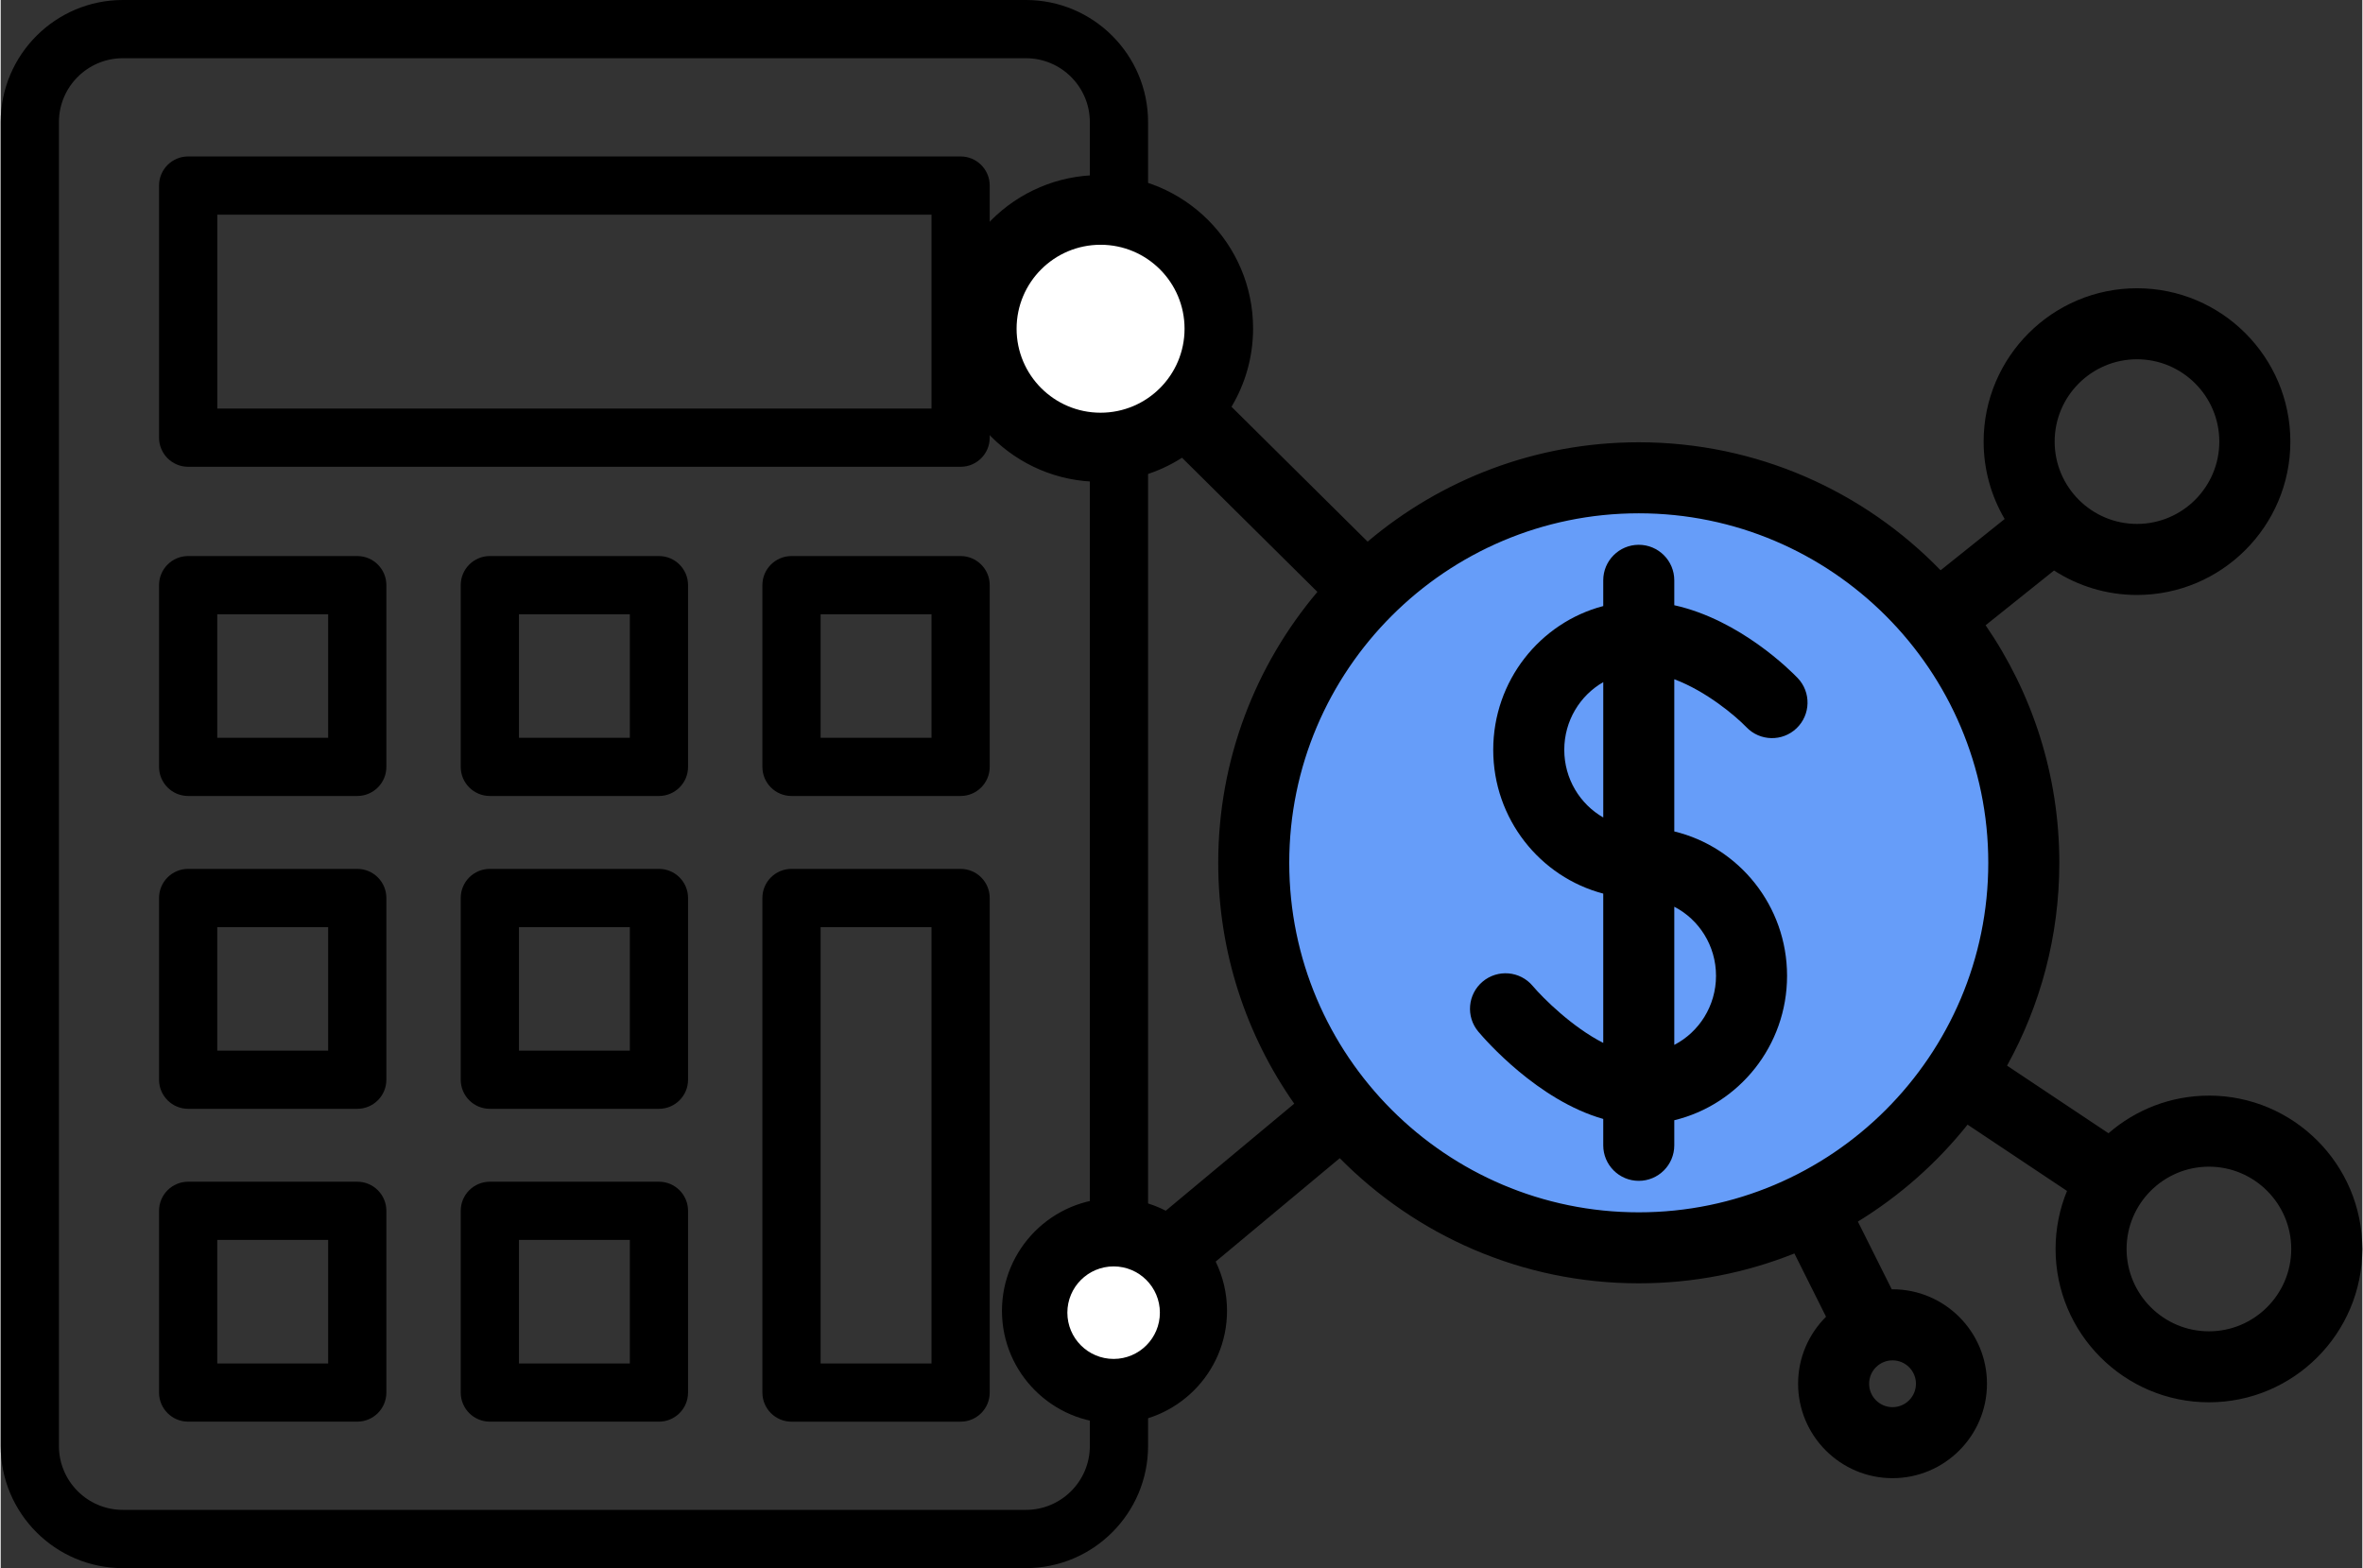 <?xml version="1.0" encoding="UTF-8"?>
<!DOCTYPE svg PUBLIC "-//W3C//DTD SVG 1.1//EN" "http://www.w3.org/Graphics/SVG/1.1/DTD/svg11.dtd">
<!-- Creator: CorelDRAW 2020 (64-Bit) -->
<svg xmlns="http://www.w3.org/2000/svg" xml:space="preserve" width="1.436in" height="0.953in" version="1.1" style="shape-rendering:geometricPrecision; text-rendering:geometricPrecision; image-rendering:optimizeQuality; fill-rule:evenodd; clip-rule:evenodd"
viewBox="0 0 1431.38 950.49"
 xmlns:xlink="http://www.w3.org/1999/xlink"
 xmlns:xodm="http://www.corel.com/coreldraw/odm/2003">
 <rect x="0" y="0" width="1431.38" height="950.49" fill="#333333" stroke="none"/>
 <defs>
  <style type="text/css">
   <![CDATA[
    .fil0 {fill:#669DF9}
    .fil2 {fill:white}
    .fil1 {fill:black;fill-rule:nonzero}
   ]]>
  </style>
 </defs>
 <g id="Layer_x0020_1">
  <g id="_1898059179088">
   <circle class="fil0" cx="992.84" cy="522.98" r="212.73"/>
   <g>
    <g>
     <path class="fil1" d="M1014.37 366.83l0 -15.08c0,-11.89 -9.64,-21.53 -21.53,-21.53 -11.89,0 -21.53,9.64 -21.53,21.53l0 15.6c-38.31,10.05 -66.68,45.32 -66.68,87.16 0,41.83 28.37,77.09 66.68,87.14l0 90.49c-18.67,-9.46 -36.37,-26.99 -42.76,-34.53 -7.65,-9.1 -21.23,-10.27 -30.33,-2.62 -9.1,7.65 -10.27,21.23 -2.62,30.33 4.09,4.86 36.07,41.68 75.71,52.92l0 15.98c0,11.89 9.64,21.53 21.53,21.53 11.89,0 21.53,-9.64 21.53,-21.53l0 -15.2c39.15,-9.47 68.35,-45.11 68.35,-87.54 0,-42.42 -29.2,-78.06 -68.35,-87.52l0 -92.24c19.45,7.28 37.07,22.19 43.7,29.05 8.22,8.58 21.83,8.87 30.41,0.66 8.59,-8.22 8.9,-21.84 0.68,-30.44 -3.9,-4.08 -34.82,-35.28 -74.79,-44.14zm-66.68 87.67c0,-17.62 9.55,-32.98 23.63,-41.03l0 82.03c-14.08,-8.04 -23.63,-23.4 -23.63,-41zm91.97 136.97c0,18.29 -10.31,34.13 -25.29,41.88l0 -83.75c14.98,7.75 25.29,23.58 25.29,41.87z"/>
     <path class="fil1" d="M1338.42 664.1c-23.27,0 -44.55,8.62 -60.88,22.81l-61.48 -40.98c20.17,-36.48 31.68,-78.39 31.68,-122.95 0,-53.4 -16.51,-103 -44.68,-144l41.47 -33.19c14.51,9.37 31.76,14.84 50.29,14.84 51.25,0 92.95,-41.7 92.95,-92.95 0,-51.26 -41.69,-92.96 -92.95,-92.96 -51.26,0 -92.96,41.7 -92.96,92.96 0,17.1 4.66,33.13 12.75,46.91l-38.83 31.08c-46.36,-47.82 -111.23,-77.59 -182.93,-77.59 -62.58,0 -119.94,22.68 -164.35,60.23l-82.5 -81.75c8.3,-13.9 13.08,-30.14 13.08,-47.48 0,-51.26 -41.7,-92.95 -92.95,-92.95 -51.26,0 -92.96,41.7 -92.96,92.95 0,51.26 41.7,92.96 92.96,92.96 18.35,0 35.46,-5.37 49.88,-14.58l82.05 81.31c-37.49,44.39 -60.11,101.71 -60.11,164.22 0,54.27 17.05,104.61 46.07,145.99l-77.86 64.88c-9.33,-4.79 -19.89,-7.52 -31.08,-7.52 -37.61,0 -68.21,30.6 -68.21,68.2 0,37.61 30.6,68.2 68.21,68.2 37.6,0 68.2,-30.6 68.2,-68.2 0,-10.7 -2.48,-20.82 -6.88,-29.84l75.21 -62.68c46.24,46.8 110.41,75.85 181.23,75.85 33.31,0 65.13,-6.43 94.33,-18.1l19.18 38.36c-10.45,10.37 -16.94,24.74 -16.94,40.59 0,31.56 25.68,57.25 57.24,57.25 31.57,0 57.24,-25.68 57.24,-57.25 0,-31.56 -25.67,-57.24 -57.24,-57.24 -0.16,0 -0.31,0.02 -0.47,0.02l-20.53 -41.06c25.44,-15.59 47.94,-35.52 66.48,-58.76l60.27 40.18c-4.46,10.86 -6.93,22.73 -6.93,35.17 0,51.26 41.69,92.95 92.95,92.95 51.26,0 92.95,-41.7 92.95,-92.95 -0,-51.26 -41.7,-92.95 -92.96,-92.95zm-43.61 -446.33c27.51,0 49.9,22.39 49.9,49.9 0,27.52 -22.39,49.9 -49.9,49.9 -27.52,0 -49.9,-22.39 -49.9,-49.9 0,-27.52 22.39,-49.9 49.9,-49.9zm-619.73 601.92c-13.87,0 -25.15,-11.28 -25.15,-25.15 0,-13.87 11.28,-25.15 25.15,-25.15 13.87,0 25.14,11.28 25.14,25.15 0,13.87 -11.28,25.15 -25.14,25.15zm485.76 19.05c0,7.83 -6.36,14.19 -14.19,14.19 -7.82,0 -14.19,-6.37 -14.19,-14.19 0,-7.82 6.36,-14.19 14.19,-14.19 7.82,0 14.19,6.36 14.19,14.19zm-494.71 -589.76c-27.52,0 -49.9,-22.39 -49.9,-49.9 0,-27.52 22.39,-49.9 49.9,-49.9 27.51,0 49.89,22.39 49.89,49.9 0,27.52 -22.38,49.9 -49.89,49.9zm326.71 485.85c-116.81,0 -211.84,-95.03 -211.84,-211.85 0,-116.82 95.03,-211.85 211.84,-211.85 116.81,0 211.84,95.04 211.84,211.85 0,116.81 -95.03,211.85 -211.84,211.85zm345.57 72.13c-27.51,0 -49.9,-22.39 -49.9,-49.9 0,-27.52 22.39,-49.9 49.9,-49.9 27.52,0 49.9,22.39 49.9,49.9 0,27.51 -22.38,49.9 -49.9,49.9z"/>
    </g>
   </g>
   <g>
    <g>
     <g>
      <path class="fil1" d="M621.41 0l-547.38 0c-40.82,0 -74.03,33.21 -74.03,74.02l0 802.44c0,40.82 33.21,74.03 74.02,74.03l547.38 0c40.82,0 74.03,-33.21 74.03,-74.03l0 -802.44c0,-40.81 -33.21,-74.02 -74.02,-74.02zm38.73 876.46l0 0c0,21.36 -17.38,38.73 -38.73,38.73l-547.38 0c-21.36,0 -38.73,-17.37 -38.73,-38.73l0 -802.44c0,-21.36 17.37,-38.73 38.73,-38.73l547.38 0c21.36,0 38.73,17.38 38.73,38.73l0 802.44z"/>
     </g>
    </g>
    <g>
     <g>
      <path class="fil1" d="M581.81 94.83l-468.19 0c-9.75,0 -17.64,7.9 -17.64,17.64l0 152.82c0,9.74 7.9,17.64 17.64,17.64l468.19 -0c9.75,0 17.64,-7.9 17.64,-17.64l0 -152.82c0,-9.75 -7.9,-17.64 -17.64,-17.64zm-17.64 152.82l-432.89 0 0 -117.54 432.89 0 0 117.54z"/>
     </g>
    </g>
    <g>
     <g>
      <path class="fil1" d="M216.12 337.04l-102.5 0c-9.75,0 -17.64,7.9 -17.64,17.64l0 110.15c0,9.75 7.9,17.64 17.64,17.64l102.5 0c9.75,0 17.64,-7.9 17.64,-17.64l0 -110.15c0,-9.74 -7.89,-17.64 -17.64,-17.64zm-17.64 110.15l-67.21 0 0 -74.87 67.21 0 0 74.87z"/>
     </g>
    </g>
    <g>
     <g>
      <path class="fil1" d="M216.12 526.66l-102.5 0c-9.75,0 -17.64,7.9 -17.64,17.64l0 110.15c0,9.74 7.9,17.64 17.64,17.64l102.5 0c9.75,0 17.64,-7.9 17.64,-17.64l0 -110.15c0,-9.74 -7.89,-17.64 -17.64,-17.64zm-17.64 110.15l-67.21 0 0 -74.86 67.21 0 0 74.86z"/>
     </g>
    </g>
    <g>
     <g>
      <path class="fil1" d="M216.12 716.28l-102.5 0c-9.75,0 -17.64,7.9 -17.64,17.64l0 110.15c0,9.75 7.9,17.64 17.64,17.64l102.5 0c9.75,0 17.64,-7.9 17.64,-17.64l0 -110.15c0,-9.75 -7.89,-17.64 -17.64,-17.64zm-17.64 110.15l-67.21 0 0 -74.86 67.21 0 0 74.86z"/>
     </g>
    </g>
    <g>
     <g>
      <path class="fil1" d="M398.97 337.04l-102.5 0c-9.75,0 -17.64,7.9 -17.64,17.64l0 110.15c0,9.75 7.9,17.64 17.64,17.64l102.5 0c9.75,0 17.64,-7.9 17.64,-17.64l0 -110.15c0,-9.74 -7.9,-17.64 -17.64,-17.64zm-17.64 110.15l-67.21 0 0 -74.87 67.21 0 0 74.87z"/>
     </g>
    </g>
    <g>
     <g>
      <path class="fil1" d="M398.97 526.66l-102.5 0c-9.75,0 -17.64,7.9 -17.64,17.64l0 110.15c0,9.74 7.9,17.64 17.64,17.64l102.5 0c9.75,0 17.64,-7.9 17.64,-17.64l0 -110.15c0,-9.74 -7.9,-17.64 -17.64,-17.64zm-17.64 110.15l-67.21 0 0 -74.86 67.21 0 0 74.86z"/>
     </g>
    </g>
    <g>
     <g>
      <path class="fil1" d="M398.97 716.28l-102.5 0c-9.75,0 -17.64,7.9 -17.64,17.64l0 110.15c0,9.75 7.9,17.64 17.64,17.64l102.5 0c9.75,0 17.64,-7.9 17.64,-17.64l0 -110.15c0,-9.75 -7.9,-17.64 -17.64,-17.64zm-17.64 110.15l-67.21 0 0 -74.86 67.21 0 0 74.86z"/>
     </g>
    </g>
    <g>
     <g>
      <path class="fil1" d="M581.81 337.04l-102.5 0c-9.75,0 -17.64,7.9 -17.64,17.64l0 110.15c0,9.75 7.9,17.64 17.64,17.64l102.5 0c9.75,0 17.64,-7.9 17.64,-17.64l0 -110.15c0,-9.74 -7.9,-17.64 -17.64,-17.64zm-17.64 110.15l-67.21 0 0 -74.87 67.21 0 0 74.87 0 0z"/>
     </g>
    </g>
    <g>
     <g>
      <path class="fil1" d="M581.81 526.66l-102.5 0c-9.75,0 -17.64,7.9 -17.64,17.64l0 299.78c0,9.74 7.9,17.64 17.64,17.64l102.5 0c9.75,0 17.64,-7.9 17.64,-17.64l0 -299.77c0,-9.75 -7.9,-17.65 -17.64,-17.65zm-17.64 299.77l-67.21 0 0 -264.48 67.21 0 0 264.48 0 0z"/>
     </g>
    </g>
   </g>
   <circle class="fil2" cx="674.55" cy="795.65" r="28.04"/>
   <circle class="fil2" cx="666.64" cy="199.26" r="50.9"/>
  </g>
 </g>
</svg>
